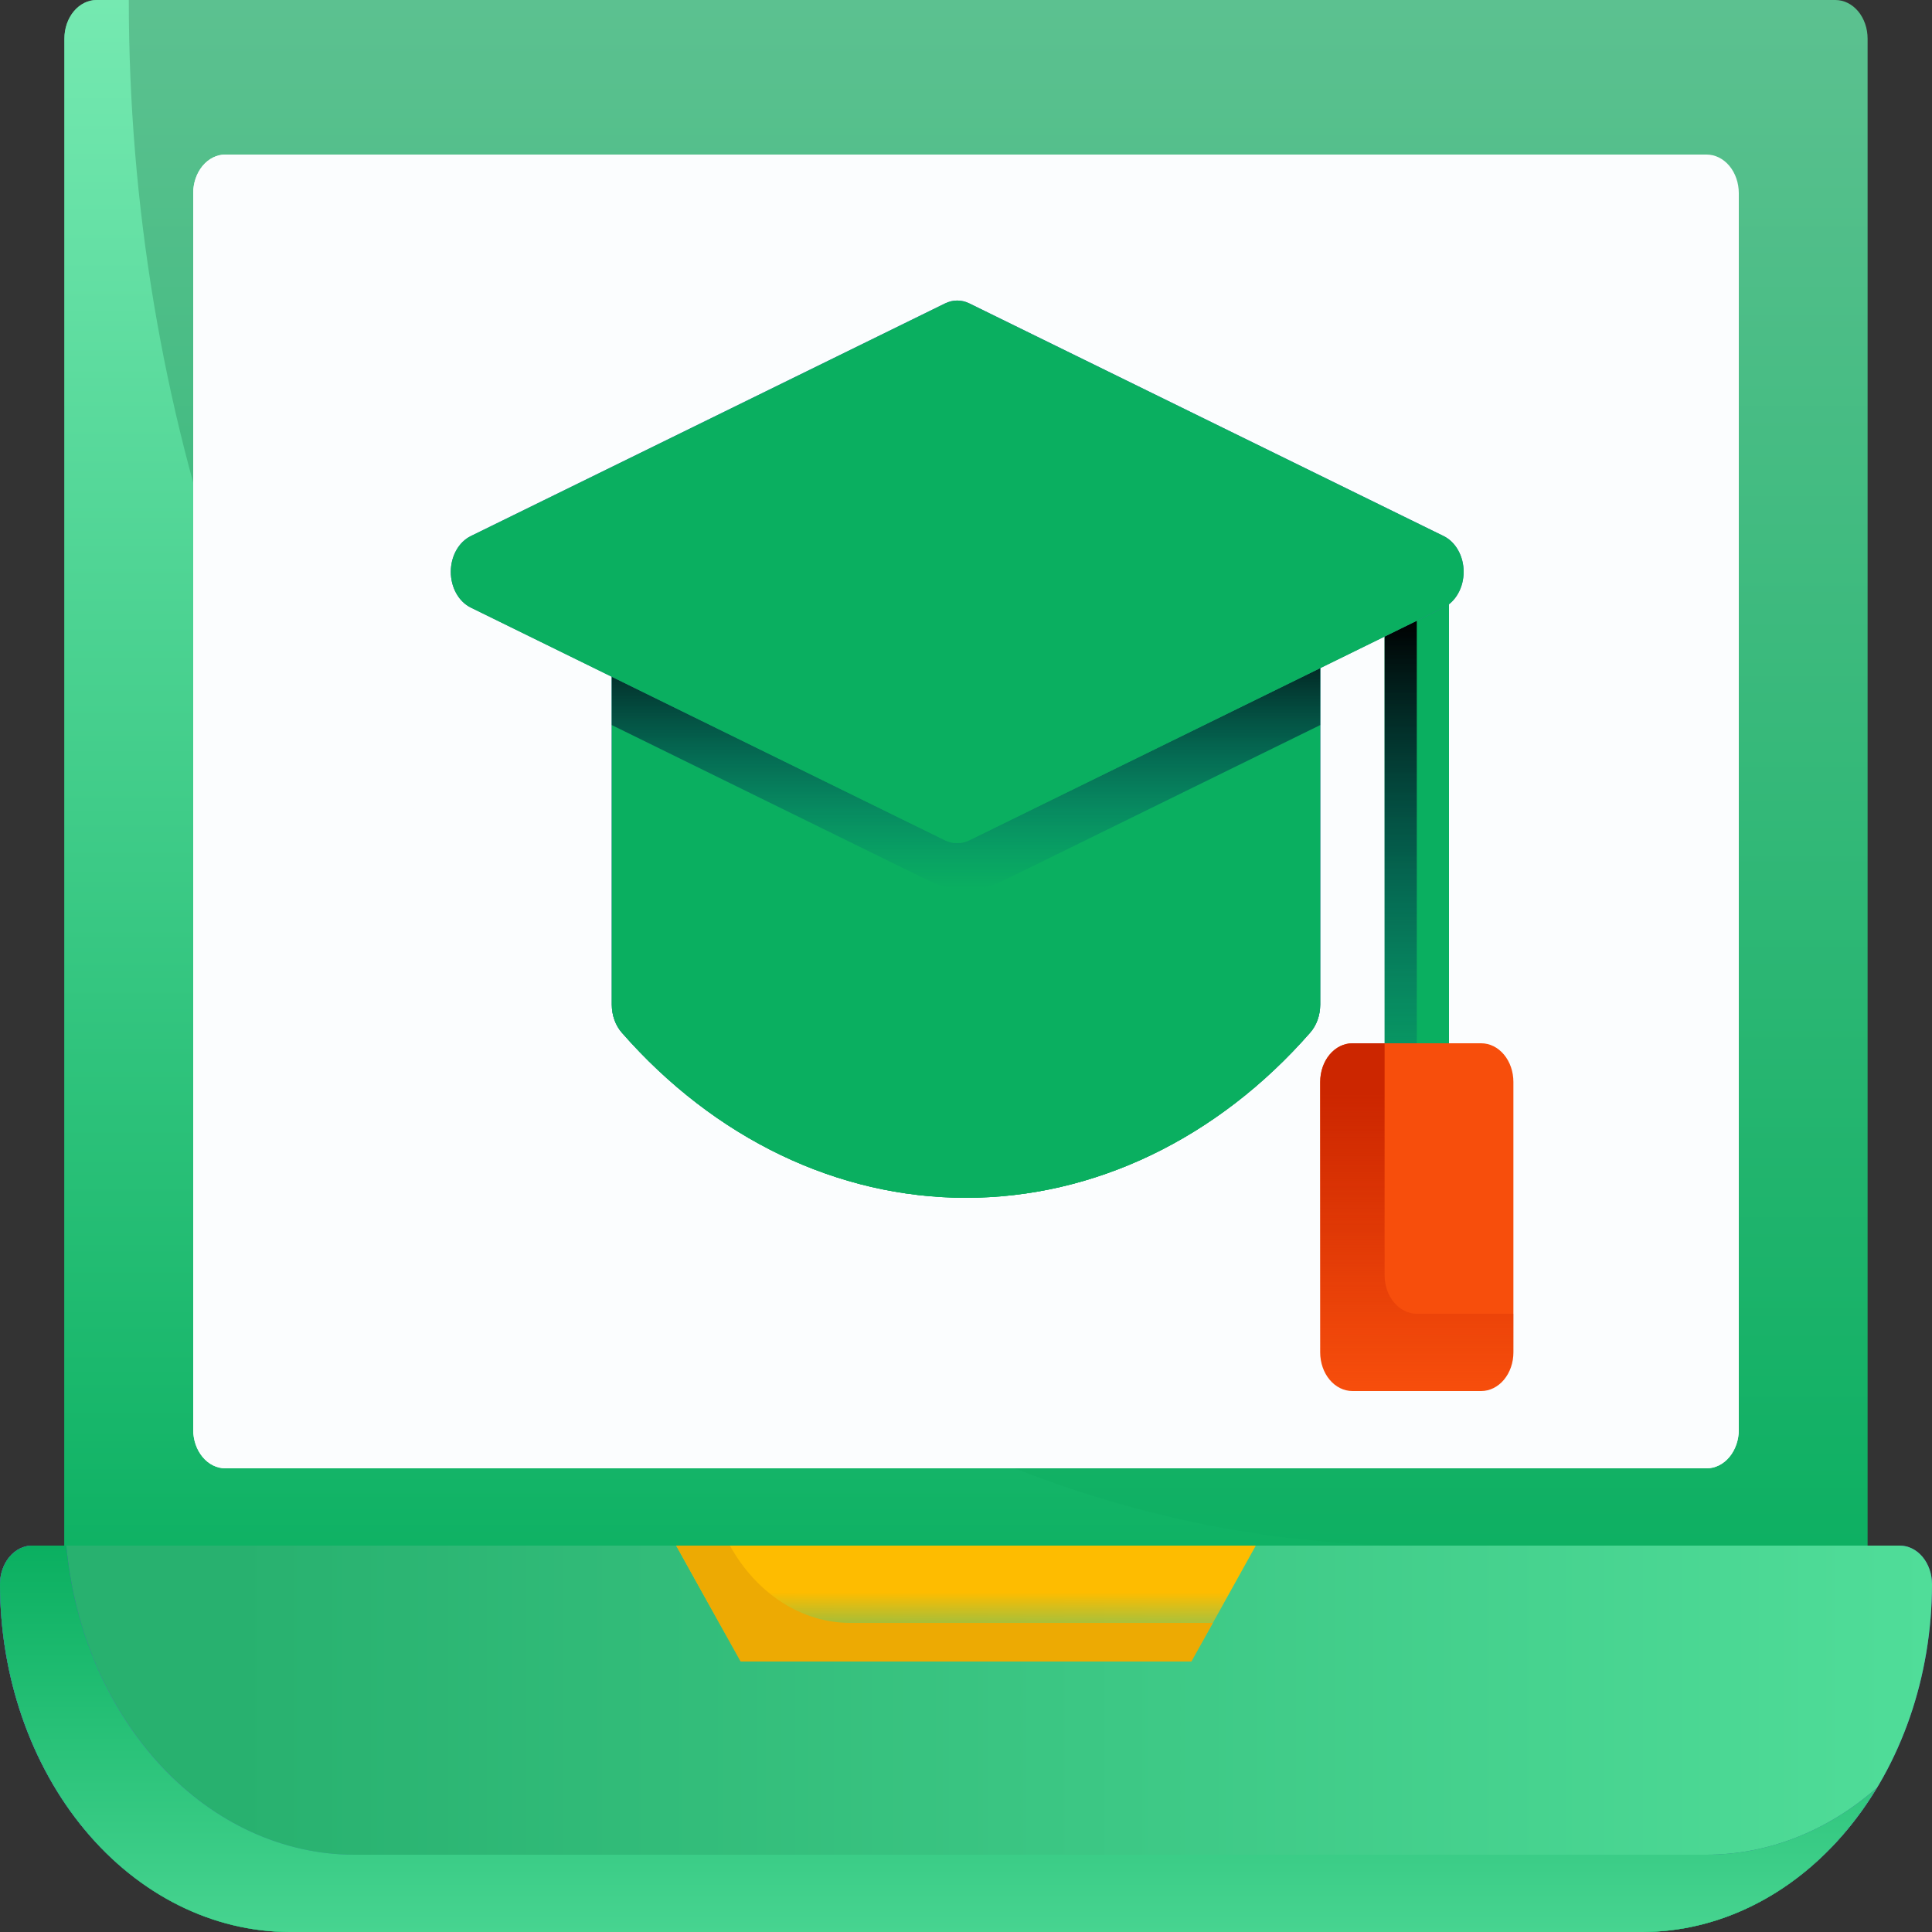 <svg width="90" height="90" viewBox="0 0 90 90" fill="none" xmlns="http://www.w3.org/2000/svg">
<rect x="0" y="0" width="90" height="90" fill="#333333" stroke="none"/>
<path d="M85.5 75.6H4.5C4.102 75.6 3.721 75.41 3.439 75.073C3.158 74.735 3 74.277 3 73.8V1.8C3 1.323 3.158 0.865 3.439 0.527C3.721 0.19 4.102 0 4.5 0H85.5C85.898 0 86.279 0.19 86.561 0.527C86.842 0.865 87 1.323 87 1.8V73.8C87 74.277 86.842 74.735 86.561 75.073C86.279 75.41 85.898 75.6 85.5 75.6Z" fill="url(#paint0_linear_1226_5750)"/>
<path d="M66 72C50.087 72 34.826 64.414 23.574 50.912C12.321 37.409 6 19.096 6 0H4.5C4.102 0 3.721 0.19 3.439 0.527C3.158 0.865 3 1.323 3 1.8V73.8C3 74.277 3.158 74.735 3.439 75.073C3.721 75.41 4.102 75.6 4.5 75.6H85.5C85.898 75.6 86.279 75.41 86.561 75.073C86.842 74.735 87 74.277 87 73.8V72H66Z" fill="url(#paint1_linear_1226_5750)"/>
<path d="M79.5 68.4H10.5C10.102 68.4 9.721 68.211 9.439 67.873C9.158 67.535 9 67.078 9 66.6V9C9 8.523 9.158 8.065 9.439 7.727C9.721 7.39 10.102 7.2 10.5 7.2H79.5C79.898 7.2 80.279 7.39 80.561 7.727C80.842 8.065 81 8.523 81 9V66.6C81 67.078 80.842 67.535 80.561 67.873C80.279 68.211 79.898 68.4 79.5 68.4Z" fill="#FBFDFE"/>
<path d="M60 64.8C47.27 64.8 35.061 58.732 26.059 47.929C17.057 37.127 12 22.477 12 7.2H10.5C10.102 7.2 9.721 7.39 9.439 7.727C9.158 8.065 9 8.523 9 9V66.6C9 67.078 9.158 67.535 9.439 67.873C9.721 68.211 10.102 68.4 10.5 68.4H79.5C79.898 68.4 80.279 68.211 80.561 67.873C80.842 67.535 81 67.078 81 66.6V64.8H60Z" fill="#FBFDFE"/>
<path d="M67.5 27H64.5V52.2H67.5V27Z" fill="url(#paint2_linear_1226_5750)"/>
<path d="M66 28.8H64.5V54H66V28.8Z" fill="url(#paint3_linear_1226_5750)"/>
<path d="M69 64.8H63C62.602 64.8 62.221 64.61 61.939 64.272C61.658 63.935 61.5 63.477 61.5 63V50.4C61.5 49.922 61.658 49.464 61.939 49.127C62.221 48.789 62.602 48.6 63 48.6H69C69.398 48.6 69.779 48.789 70.061 49.127C70.342 49.464 70.5 49.922 70.5 50.4V63C70.5 63.477 70.342 63.935 70.061 64.272C69.779 64.61 69.398 64.8 69 64.8Z" fill="url(#paint4_linear_1226_5750)"/>
<path d="M66 61.2C65.602 61.2 65.221 61.01 64.939 60.672C64.658 60.335 64.5 59.877 64.5 59.4V48.6H63C62.602 48.6 62.221 48.789 61.939 49.127C61.658 49.464 61.5 49.922 61.5 50.4V63C61.5 63.477 61.658 63.935 61.939 64.272C62.221 64.61 62.602 64.8 63 64.8H69C69.398 64.8 69.779 64.61 70.061 64.272C70.342 63.935 70.5 63.477 70.5 63V61.2H66Z" fill="url(#paint5_linear_1226_5750)"/>
<path d="M58.5 30.6H28.5V46.8C28.5 47.043 28.542 47.285 28.622 47.509C28.702 47.733 28.819 47.935 28.966 48.103C33.29 53.043 39.03 55.798 45 55.798C50.97 55.798 56.711 53.043 61.033 48.103C61.181 47.935 61.298 47.733 61.378 47.509C61.458 47.285 61.5 47.043 61.5 46.8V30.6H58.5Z" fill="url(#paint6_linear_1226_5750)"/>
<path d="M58.5 30.6H28.5V46.8C28.5 47.043 28.542 47.285 28.622 47.509C28.702 47.733 28.819 47.935 28.966 48.103C33.29 53.043 39.03 55.798 45 55.798C50.97 55.798 56.711 53.043 61.033 48.103C61.181 47.935 61.298 47.733 61.378 47.509C61.458 47.285 61.5 47.043 61.5 46.8V30.6H58.5Z" fill="url(#paint7_linear_1226_5750)"/>
<path d="M58.5 30.6H28.5V46.8C28.5 47.043 28.542 47.285 28.622 47.509C28.702 47.733 28.819 47.935 28.966 48.103C33.29 53.043 39.03 55.798 45 55.798C50.97 55.798 56.711 53.043 61.033 48.103C61.181 47.935 61.298 47.733 61.378 47.509C61.458 47.285 61.5 47.043 61.5 46.8V30.6H58.5Z" fill="url(#paint8_linear_1226_5750)"/>
<path d="M61.5 28.8H28.5V33.777L43.291 41.04C44.385 41.577 45.61 41.577 46.703 41.04L61.5 33.777V28.8Z" fill="url(#paint9_linear_1226_5750)"/>
<path d="M44.584 39.276C44.389 39.276 44.197 39.23 44.017 39.141L21.934 28.305C21.658 28.17 21.421 27.939 21.255 27.642C21.089 27.345 21 26.995 21 26.638C21 26.28 21.089 25.93 21.255 25.634C21.421 25.337 21.658 25.106 21.934 24.971L44.024 14.135C44.387 13.955 44.795 13.955 45.158 14.135L67.249 24.971C67.525 25.106 67.761 25.337 67.927 25.634C68.094 25.93 68.182 26.28 68.182 26.638C68.182 26.995 68.094 27.345 67.927 27.642C67.761 27.939 67.525 28.17 67.249 28.305L45.158 39.141C44.976 39.231 44.781 39.277 44.584 39.276Z" fill="url(#paint10_linear_1226_5750)"/>
<path d="M44.584 39.276C44.389 39.276 44.197 39.23 44.017 39.141L21.934 28.305C21.658 28.17 21.421 27.939 21.255 27.642C21.089 27.345 21 26.995 21 26.638C21 26.28 21.089 25.93 21.255 25.634C21.421 25.337 21.658 25.106 21.934 24.971L44.024 14.135C44.387 13.955 44.795 13.955 45.158 14.135L67.249 24.971C67.525 25.106 67.761 25.337 67.927 25.634C68.094 25.93 68.182 26.28 68.182 26.638C68.182 26.995 68.094 27.345 67.927 27.642C67.761 27.939 67.525 28.17 67.249 28.305L45.158 39.141C44.976 39.231 44.781 39.277 44.584 39.276Z" fill="url(#paint11_linear_1226_5750)"/>
<path d="M76.5 90H13.5C9.921 89.995 6.489 88.287 3.958 85.25C1.428 82.213 0.004 78.095 0 73.8C0 73.323 0.158 72.865 0.439 72.527C0.721 72.19 1.102 72 1.5 72H88.5C88.898 72 89.279 72.19 89.561 72.527C89.842 72.865 90 73.323 90 73.8C89.996 78.095 88.572 82.213 86.042 85.25C83.511 88.287 80.079 89.995 76.5 90Z" fill="url(#paint12_linear_1226_5750)"/>
<path d="M76.5 90H13.5C9.921 89.995 6.489 88.287 3.958 85.25C1.428 82.213 0.004 78.095 0 73.8C0 73.323 0.158 72.865 0.439 72.527C0.721 72.19 1.102 72 1.5 72H88.5C88.898 72 89.279 72.19 89.561 72.527C89.842 72.865 90 73.323 90 73.8C89.996 78.095 88.572 82.213 86.042 85.25C83.511 88.287 80.079 89.995 76.5 90Z" fill="url(#paint13_linear_1226_5750)"/>
<path d="M79.5 86.4H16.5C13.181 86.395 9.98 84.924 7.506 82.268C5.033 79.613 3.461 75.958 3.088 72H1.5C1.102 72 0.721 72.19 0.439 72.527C0.158 72.865 0 73.323 0 73.8C0.004 78.095 1.428 82.213 3.958 85.25C6.489 88.287 9.921 89.995 13.5 90H76.5C78.631 89.998 80.732 89.389 82.629 88.224C84.526 87.059 86.166 85.37 87.414 83.297C85.117 85.312 82.346 86.399 79.5 86.4Z" fill="url(#paint14_linear_1226_5750)"/>
<path d="M79.5 86.4H16.5C13.181 86.395 9.98 84.924 7.506 82.268C5.033 79.613 3.461 75.958 3.088 72H1.5C1.102 72 0.721 72.19 0.439 72.527C0.158 72.865 0 73.323 0 73.8C0.004 78.095 1.428 82.213 3.958 85.25C6.489 88.287 9.921 89.995 13.5 90H76.5C78.631 89.998 80.732 89.389 82.629 88.224C84.526 87.059 86.166 85.37 87.414 83.297C85.117 85.312 82.346 86.399 79.5 86.4Z" fill="url(#paint15_linear_1226_5750)"/>
<path d="M55.5 77.4H34.5L31.5 72H58.5L55.5 77.4Z" fill="url(#paint16_linear_1226_5750)"/>
<path d="M34.001 72H31.5L34.5 77.4H55.5L56.501 75.6H39.6C38.492 75.599 37.401 75.269 36.425 74.642C35.448 74.014 34.615 73.106 34.001 72Z" fill="#EDAA03"/>
<defs>
<linearGradient id="paint0_linear_1226_5750" x1="45" y1="0" x2="45" y2="75.6" gradientUnits="userSpaceOnUse">
<stop stop-color="#5CC190"/>
<stop offset="1" stop-color="#0AAF60"/>
</linearGradient>
<linearGradient id="paint1_linear_1226_5750" x1="45" y1="0" x2="45" y2="75.6" gradientUnits="userSpaceOnUse">
<stop stop-color="#75E9B1"/>
<stop offset="1" stop-color="#0AAF60"/>
</linearGradient>
<linearGradient id="paint2_linear_1226_5750" x1="66" y1="27" x2="66" y2="52.2" gradientUnits="userSpaceOnUse">
<stop stop-color="#0AAF60"/>
<stop offset="1" stop-color="#0AAF60"/>
</linearGradient>
<linearGradient id="paint3_linear_1226_5750" x1="65.25" y1="28.8" x2="65.25" y2="54" gradientUnits="userSpaceOnUse">
<stop/>
<stop offset="1" stop-color="#004787" stop-opacity="0"/>
</linearGradient>
<linearGradient id="paint4_linear_1226_5750" x1="66" y1="48.6" x2="66" y2="64.8" gradientUnits="userSpaceOnUse">
<stop offset="1" stop-color="#F74E0C"/>
<stop offset="1" stop-color="#F74E0C" stop-opacity="0"/>
</linearGradient>
<linearGradient id="paint5_linear_1226_5750" x1="66" y1="48.6" x2="66" y2="64.8" gradientUnits="userSpaceOnUse">
<stop offset="0.145" stop-color="#CC2600"/>
<stop offset="1" stop-color="#CC2600" stop-opacity="0"/>
</linearGradient>
<linearGradient id="paint6_linear_1226_5750" x1="45" y1="30.6" x2="45" y2="55.798" gradientUnits="userSpaceOnUse">
<stop stop-color="#0AAF60"/>
<stop offset="1" stop-color="#0AAF60"/>
</linearGradient>
<linearGradient id="paint7_linear_1226_5750" x1="45" y1="30.6" x2="45" y2="55.798" gradientUnits="userSpaceOnUse">
<stop offset="0.468" stop-color="#5E4EC2"/>
<stop offset="1" stop-color="#0AAF60"/>
</linearGradient>
<linearGradient id="paint8_linear_1226_5750" x1="45" y1="30.6" x2="45" y2="55.798" gradientUnits="userSpaceOnUse">
<stop stop-color="#0AAF60"/>
<stop offset="1" stop-color="#0AAF60"/>
</linearGradient>
<linearGradient id="paint9_linear_1226_5750" x1="45" y1="28.8" x2="45" y2="41.443" gradientUnits="userSpaceOnUse">
<stop/>
<stop offset="1" stop-color="#004787" stop-opacity="0"/>
</linearGradient>
<linearGradient id="paint10_linear_1226_5750" x1="44.591" y1="14" x2="44.591" y2="39.276" gradientUnits="userSpaceOnUse">
<stop offset="0.353" stop-color="#5E4EC2"/>
<stop offset="0.895" stop-color="#0AAF60"/>
</linearGradient>
<linearGradient id="paint11_linear_1226_5750" x1="44.591" y1="14" x2="44.591" y2="39.276" gradientUnits="userSpaceOnUse">
<stop stop-color="#0AAF60"/>
<stop offset="1" stop-color="#0AAF60"/>
</linearGradient>
<linearGradient id="paint12_linear_1226_5750" x1="45" y1="72" x2="45" y2="90" gradientUnits="userSpaceOnUse">
<stop offset="0.478" stop-color="#5E4EC2"/>
<stop offset="1" stop-color="#0AAF60"/>
<stop offset="1" stop-color="#0AAF60"/>
</linearGradient>
<linearGradient id="paint13_linear_1226_5750" x1="90" y1="81" x2="11" y2="81" gradientUnits="userSpaceOnUse">
<stop stop-color="#50DD99"/>
<stop offset="1" stop-color="#28B16F"/>
</linearGradient>
<linearGradient id="paint14_linear_1226_5750" x1="43.707" y1="72" x2="43.707" y2="90" gradientUnits="userSpaceOnUse">
<stop offset="0.546" stop-color="#5E4EC2"/>
<stop offset="1" stop-color="#0AAF60"/>
</linearGradient>
<linearGradient id="paint15_linear_1226_5750" x1="43.707" y1="72" x2="43.707" y2="90" gradientUnits="userSpaceOnUse">
<stop stop-color="#0AAF60"/>
<stop offset="1" stop-color="#47D490"/>
</linearGradient>
<linearGradient id="paint16_linear_1226_5750" x1="45" y1="72" x2="45" y2="77.4" gradientUnits="userSpaceOnUse">
<stop offset="0.405" stop-color="#FEBC00"/>
<stop offset="1" stop-color="#FEBC00" stop-opacity="0"/>
</linearGradient>
</defs>
</svg>

